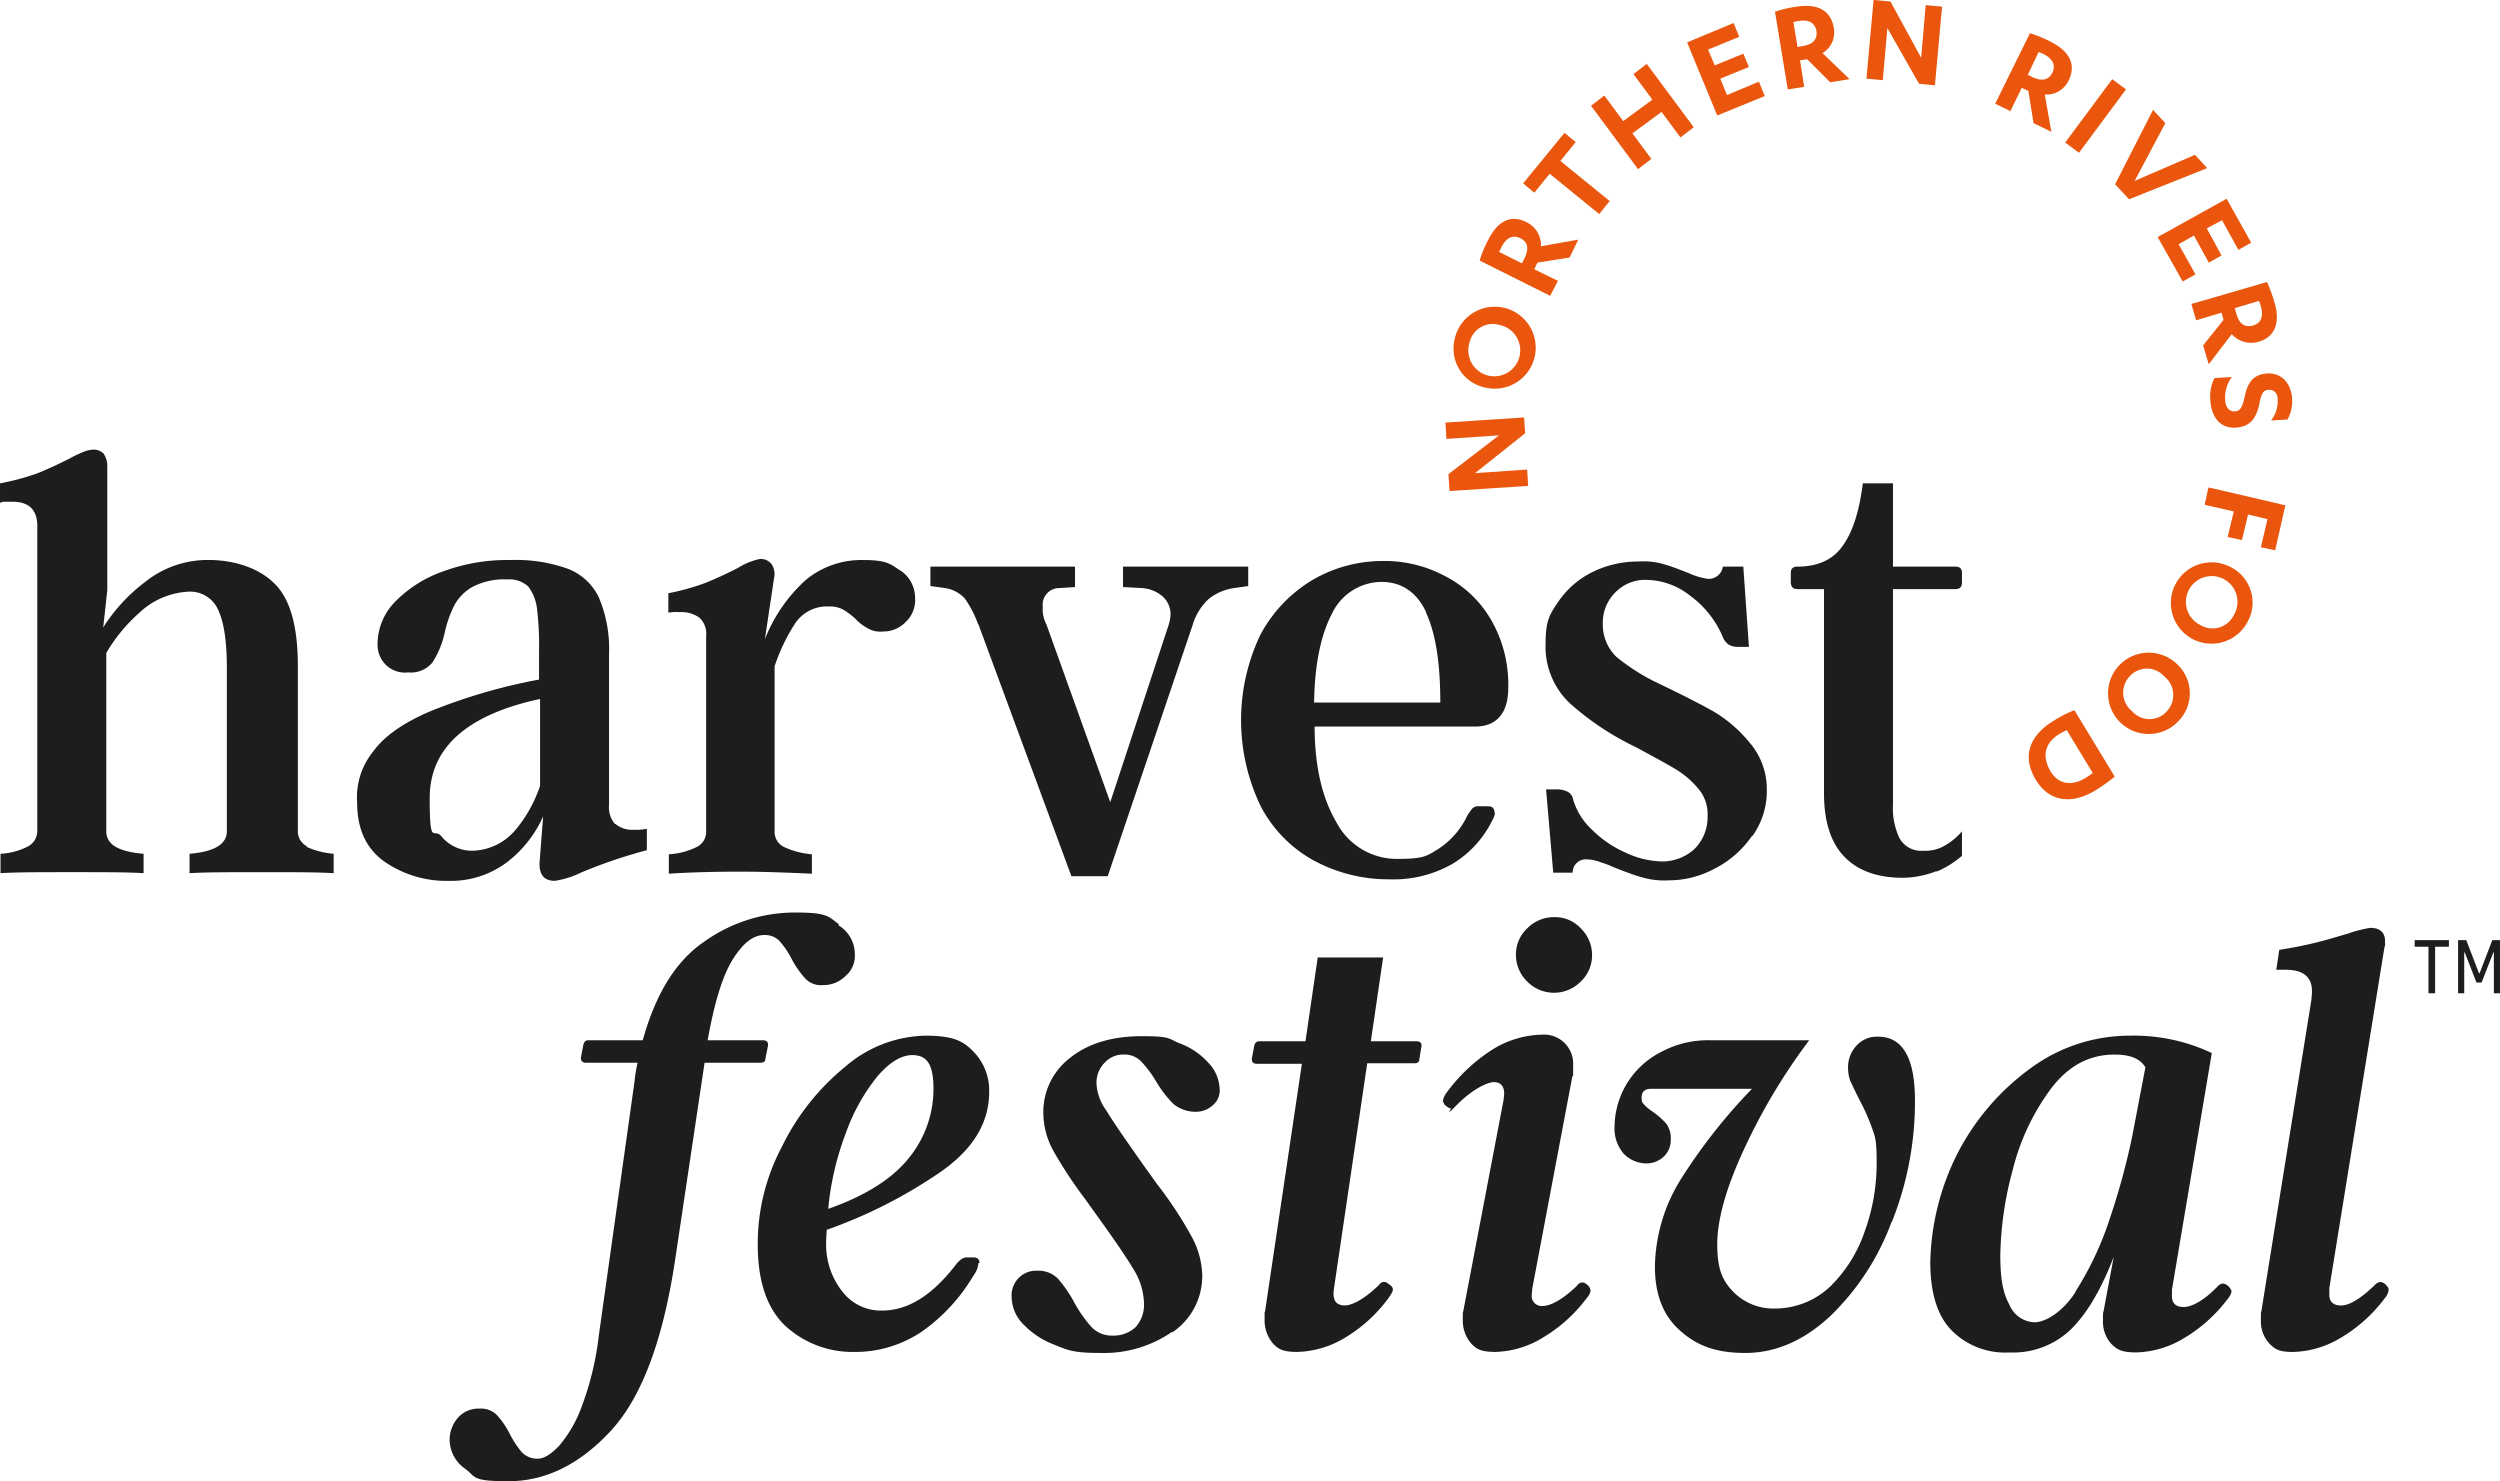<svg xmlns="http://www.w3.org/2000/svg" width="340.764" height="201.895" viewBox="0 0 340.764 201.895">
  <g id="Harvest_logo_black-orange" data-name="Harvest logo black-orange" transform="translate(-144.5 -162.1)">
    <g id="v01_BASE" transform="translate(144.5 162.1)">
      <g id="Group_69" data-name="Group 69">
        <g id="Group_66" data-name="Group 66" transform="translate(0 61.286)">
          <path id="Path_344" data-name="Path 344" d="M186.216,304.213a11.252,11.252,0,0,0,3.761.975v2.646c-2.159-.139-5.432-.139-9.75-.139s-7.661,0-9.889.139v-2.646c3.413-.279,5.084-1.323,5.084-3.064V279.907c0-3.482-.348-6.059-1.114-7.8a4.177,4.177,0,0,0-4.109-2.646,10.513,10.513,0,0,0-6.755,2.925,22.188,22.188,0,0,0-4.457,5.432v24.305c0,1.811,1.671,2.786,5.084,3.064v2.646c-2.159-.139-5.432-.139-9.75-.139s-7.591,0-9.75.139v-2.646a9.08,9.08,0,0,0,3.691-.975,2.391,2.391,0,0,0,1.323-2.159V260.546c0-2.229-1.114-3.343-3.413-3.343s-.905,0-1.671.139V254.7a33.83,33.83,0,0,0,5.154-1.393c1.393-.557,2.855-1.254,4.388-2.02a13.016,13.016,0,0,1,1.741-.836,4.138,4.138,0,0,1,1.323-.348,1.946,1.946,0,0,1,1.532.557,3.123,3.123,0,0,1,.488,1.811v16.784l-.557,5.084a23.5,23.5,0,0,1,5.711-6.2,13.608,13.608,0,0,1,8.705-2.995c3.343,0,6.755,1.045,8.914,3.2,2.159,2.089,3.2,5.85,3.2,11.282v22.425a2.274,2.274,0,0,0,1.323,2.159Z" transform="translate(-144.5 -250.1)" fill="#1d1d1b"/>
          <path id="Path_345" data-name="Path 345" d="M249.639,307.705a3.52,3.52,0,0,0,2.438.766,6.808,6.808,0,0,0,1.811-.139v2.925a69.873,69.873,0,0,0-8.845,2.995,12.75,12.75,0,0,1-3.691,1.184q-2.194,0-2.089-2.507l.488-6.268a16.252,16.252,0,0,1-4.875,6.2,12.746,12.746,0,0,1-8.079,2.577,14.806,14.806,0,0,1-8.705-2.646c-2.438-1.741-3.691-4.387-3.691-8.009a9.906,9.906,0,0,1,2.229-7.034c1.463-2.02,4.039-3.83,7.591-5.363A76.237,76.237,0,0,1,239.193,288v-3.83a41.589,41.589,0,0,0-.279-5.85,6.273,6.273,0,0,0-1.184-2.995,3.753,3.753,0,0,0-2.786-.975,9.392,9.392,0,0,0-4.875,1.045,6.438,6.438,0,0,0-2.438,2.507,16.176,16.176,0,0,0-1.323,3.83,12.039,12.039,0,0,1-1.671,3.97,3.807,3.807,0,0,1-3.273,1.323,3.731,3.731,0,0,1-3.134-1.114,3.9,3.9,0,0,1-1.045-2.855,8.274,8.274,0,0,1,2.438-5.711,17.015,17.015,0,0,1,6.546-4.109,25.336,25.336,0,0,1,9.123-1.532,21.087,21.087,0,0,1,7.8,1.184,7.787,7.787,0,0,1,4.248,3.9,17.962,17.962,0,0,1,1.393,7.8v20.545a3.475,3.475,0,0,0,.766,2.507Zm-13.58.7a18.588,18.588,0,0,0,3.273-5.92V290.643c-10.029,2.159-15.043,6.686-15.043,13.511s.557,3.9,1.6,5.223a5.429,5.429,0,0,0,4.388,1.95,7.926,7.926,0,0,0,5.78-2.925Z" transform="translate(-165.719 -256.657)" fill="#1d1d1b"/>
          <path id="Path_346" data-name="Path 346" d="M306.988,273.1a4.5,4.5,0,0,1,1.95,3.691,4.114,4.114,0,0,1-1.323,3.343,4.206,4.206,0,0,1-3.064,1.254,3.4,3.4,0,0,1-2.159-.488,6.951,6.951,0,0,1-1.671-1.323,10.42,10.42,0,0,0-1.6-1.184,3.862,3.862,0,0,0-1.95-.418,5.207,5.207,0,0,0-4.666,2.438,25.623,25.623,0,0,0-2.716,5.711V308.62a2.274,2.274,0,0,0,1.323,2.159,11.252,11.252,0,0,0,3.761.975V314.4c-3.2-.139-6.477-.279-9.75-.279s-6.477.07-9.75.279v-2.646a9.8,9.8,0,0,0,3.761-.975,2.274,2.274,0,0,0,1.323-2.159v-26.6a2.982,2.982,0,0,0-.905-2.507,4.132,4.132,0,0,0-2.646-.766,7.293,7.293,0,0,0-1.6.07v-2.646a31.755,31.755,0,0,0,5.014-1.393c1.393-.557,2.925-1.254,4.527-2.089a8.943,8.943,0,0,1,2.925-1.184,1.841,1.841,0,0,1,1.6.7,2.388,2.388,0,0,1,.348,1.88l-1.254,8.357a21.479,21.479,0,0,1,5.571-8.079,11.881,11.881,0,0,1,7.87-2.716c3.064,0,3.621.488,4.945,1.393Z" transform="translate(-184.207 -256.596)" fill="#1d1d1b"/>
          <path id="Path_347" data-name="Path 347" d="M333.077,280.8a14.129,14.129,0,0,0-1.811-3.482,4.64,4.64,0,0,0-2.646-1.393l-2.02-.279V273h19.709v2.786l-2.159.139a2.257,2.257,0,0,0-2.229,2.577,4.292,4.292,0,0,0,.488,2.368l8.705,24.236,7.939-24.1a5.481,5.481,0,0,0,.279-1.393,3.28,3.28,0,0,0-1.114-2.577,4.758,4.758,0,0,0-2.786-1.114l-2.577-.139V273h17.063v2.646l-1.95.279a7.2,7.2,0,0,0-3.413,1.463,7.88,7.88,0,0,0-2.229,3.621L350.766,315.2h-4.945L333.146,280.87Z" transform="translate(-199.78 -257.052)" fill="#1d1d1b"/>
          <path id="Path_348" data-name="Path 348" d="M422.013,306.234a2.745,2.745,0,0,1-.348.975,14.212,14.212,0,0,1-5.363,5.92,16.148,16.148,0,0,1-8.705,2.159,21.35,21.35,0,0,1-10.307-2.577,17.812,17.812,0,0,1-7.243-7.452,27.031,27.031,0,0,1,0-23.33,19.3,19.3,0,0,1,7.1-7.452,18.968,18.968,0,0,1,9.471-2.577,17.442,17.442,0,0,1,8.775,2.159,15.261,15.261,0,0,1,6.2,6.059,17.641,17.641,0,0,1,2.229,9.054c0,3.413-1.532,5.293-4.527,5.293H397.429c0,5.432,1.045,9.82,2.995,13.093a9.284,9.284,0,0,0,8.427,4.945c3.691,0,3.97-.487,5.5-1.393a11.012,11.012,0,0,0,3.9-4.527,7.274,7.274,0,0,1,.7-.975,1.182,1.182,0,0,1,.905-.279h1.184c.627,0,.905.279.905.905ZM412.68,279c-1.254-2.786-3.343-4.248-6.129-4.248a7.52,7.52,0,0,0-6.755,4.318c-1.532,2.925-2.368,6.964-2.437,12.118h17.2c0-5.363-.627-9.4-1.95-12.257Z" transform="translate(-218.237 -256.718)" fill="#1d1d1b"/>
          <path id="Path_349" data-name="Path 349" d="M475.136,309.4a13.656,13.656,0,0,1-5.084,4.457,13.112,13.112,0,0,1-6.268,1.6,10.789,10.789,0,0,1-3.9-.488c-1.184-.348-2.438-.836-3.83-1.393a11.091,11.091,0,0,0-1.463-.557,5.785,5.785,0,0,0-1.95-.418,1.791,1.791,0,0,0-1.95,1.811h-2.646l-.975-11.352h1.323a3.352,3.352,0,0,1,1.532.279,1.445,1.445,0,0,1,.836,1.114,9.076,9.076,0,0,0,2.577,4.109,14.959,14.959,0,0,0,4.6,3.134,12.16,12.16,0,0,0,4.875,1.184,6.483,6.483,0,0,0,4.527-1.741,6.1,6.1,0,0,0,1.741-4.388,5.335,5.335,0,0,0-1.184-3.691,12.355,12.355,0,0,0-2.995-2.646c-1.254-.766-3.064-1.741-5.5-3.064a38.472,38.472,0,0,1-9.054-5.989A10.61,10.61,0,0,1,447,283.282c0-3.273.557-4.039,1.671-5.711a12.106,12.106,0,0,1,4.527-4.039A14.028,14.028,0,0,1,459.605,272a9.914,9.914,0,0,1,3.691.418c.975.279,2.02.7,3.273,1.184a9.153,9.153,0,0,0,2.577.766,1.952,1.952,0,0,0,2.02-1.671h2.786l.766,10.934h-1.393a2.49,2.49,0,0,1-1.323-.279,2.152,2.152,0,0,1-.836-1.045,13.345,13.345,0,0,0-4.457-5.641,9.774,9.774,0,0,0-5.78-2.159,5.674,5.674,0,0,0-4.457,1.741A5.829,5.829,0,0,0,454.8,280.5a6.149,6.149,0,0,0,1.811,4.457,27.711,27.711,0,0,0,5.85,3.691c3.2,1.532,5.641,2.786,7.382,3.761a18.5,18.5,0,0,1,4.945,4.248,9.711,9.711,0,0,1,2.368,6.407,10.524,10.524,0,0,1-1.95,6.338Z" transform="translate(-236.33 -256.748)" fill="#1d1d1b"/>
          <path id="Path_350" data-name="Path 350" d="M514.848,309.559a12.862,12.862,0,0,1-4.6.905c-3.343,0-5.989-.905-7.87-2.786s-2.855-4.805-2.855-8.705V271.116h-3.621c-.627,0-.905-.348-.905-.975v-1.184c0-.627.279-.905.905-.905,2.716,0,4.805-.905,6.129-2.786,1.393-1.88,2.3-4.736,2.786-8.566h4.109v11.352h8.5c.627,0,.905.279.905.905v1.184c0,.7-.279.975-.905.975h-8.5v29.389a9.453,9.453,0,0,0,.905,4.6,3.391,3.391,0,0,0,3.273,1.671,5.124,5.124,0,0,0,2.995-.766,8.606,8.606,0,0,0,2.229-1.88v3.343a12.921,12.921,0,0,1-3.482,2.159Z" transform="translate(-250.901 -252.104)" fill="#1d1d1b"/>
        </g>
        <g id="Group_67" data-name="Group 67" transform="translate(61.286 124.383)">
          <path id="Path_351" data-name="Path 351" d="M285.5,342.441a4.561,4.561,0,0,1,2.229,3.9,3.557,3.557,0,0,1-1.254,2.995,4.206,4.206,0,0,1-3.064,1.254,2.92,2.92,0,0,1-2.438-.905,12.678,12.678,0,0,1-1.88-2.716,11.922,11.922,0,0,0-1.671-2.437,2.786,2.786,0,0,0-2.02-.766c-1.532,0-2.925,1.114-4.318,3.343s-2.507,5.92-3.413,11h7.521c.557,0,.766.279.7.766l-.348,1.741c0,.418-.279.557-.7.557h-7.591L263.213,388.2c-1.671,11-4.6,18.734-8.845,23.261s-8.845,6.755-13.859,6.755-4.388-.557-5.85-1.671A4.879,4.879,0,0,1,232.5,412.5a4.6,4.6,0,0,1,1.184-2.995,3.688,3.688,0,0,1,2.855-1.184,3.062,3.062,0,0,1,2.368.836,11.423,11.423,0,0,1,1.811,2.646,13.4,13.4,0,0,0,1.6,2.438,2.936,2.936,0,0,0,2.159.905c.905,0,1.88-.627,2.995-1.811a17.549,17.549,0,0,0,3.134-5.571,40.6,40.6,0,0,0,2.229-9.4l4.875-34.682a18.274,18.274,0,0,1,.418-2.507h-7.034c-.488,0-.7-.209-.7-.7l.348-1.811c.139-.418.348-.557.7-.557h7.382c1.741-6.268,4.457-10.725,8.288-13.371a21.3,21.3,0,0,1,12.466-4.039c4.527,0,4.527.557,5.989,1.6Z" transform="translate(-232.5 -340.7)" fill="#1d1d1b"/>
          <path id="Path_352" data-name="Path 352" d="M322.886,395.791a3.323,3.323,0,0,1-.7,1.741,24.411,24.411,0,0,1-7.1,7.661,16.2,16.2,0,0,1-9.193,2.716,13.5,13.5,0,0,1-9.4-3.621c-2.507-2.437-3.691-6.129-3.691-11.073a28.2,28.2,0,0,1,3.273-13.232,32.222,32.222,0,0,1,8.636-10.934,17.225,17.225,0,0,1,10.934-4.248c3.761,0,5.154.7,6.546,2.159a7.561,7.561,0,0,1,2.159,5.5c0,4.318-2.3,8.009-6.964,11.143a66.072,66.072,0,0,1-15.182,7.661c0,.348-.07.836-.07,1.532a10.28,10.28,0,0,0,2.159,6.825,6.6,6.6,0,0,0,5.5,2.646q5.223,0,10.029-6.268a3.3,3.3,0,0,1,.7-.7,1.46,1.46,0,0,1,.766-.279h.905c.557,0,.836.279.836.766ZM313.9,367.446q-2.3,0-4.805,2.925a26.346,26.346,0,0,0-4.318,7.8,39.129,39.129,0,0,0-2.368,10.238c5.154-1.811,8.845-4.179,11.073-7.034a14.865,14.865,0,0,0,3.273-9.4c0-3.413-.975-4.527-2.925-4.527Z" transform="translate(-250.805 -348.016)" fill="#1d1d1b"/>
          <path id="Path_353" data-name="Path 353" d="M364.438,405.154a16.323,16.323,0,0,1-9.75,2.925c-3.761,0-4.457-.348-6.338-1.114a11.384,11.384,0,0,1-4.318-2.855,5.375,5.375,0,0,1-1.532-3.621,3.358,3.358,0,0,1,3.552-3.621,3.727,3.727,0,0,1,2.786,1.114,17.569,17.569,0,0,1,2.229,3.273,17.571,17.571,0,0,0,2.368,3.343,3.824,3.824,0,0,0,2.855,1.114,4.368,4.368,0,0,0,3.134-1.184,4.559,4.559,0,0,0,1.114-3.273,9.19,9.19,0,0,0-1.393-4.527c-.905-1.532-2.646-4.109-5.223-7.661l-1.393-1.95a60.149,60.149,0,0,1-4.318-6.546,10.809,10.809,0,0,1-1.393-5.154,9.272,9.272,0,0,1,3.691-7.591c2.438-1.95,5.711-2.925,9.75-2.925s3.552.348,5.154.975a9.93,9.93,0,0,1,3.9,2.646A5.393,5.393,0,0,1,370.845,372a2.629,2.629,0,0,1-.905,2.3,3.439,3.439,0,0,1-2.368.905,4.752,4.752,0,0,1-2.995-1.045,15.132,15.132,0,0,1-2.368-3.064,15.079,15.079,0,0,0-2.089-2.786,3.148,3.148,0,0,0-2.368-.905,3.381,3.381,0,0,0-2.577,1.114,3.889,3.889,0,0,0-1.114,2.786A6.825,6.825,0,0,0,355.384,375c.836,1.393,2.646,4.039,5.363,7.87l1.6,2.229a53.078,53.078,0,0,1,4.6,6.964,11.666,11.666,0,0,1,1.532,5.363,9.265,9.265,0,0,1-4.109,7.87Z" transform="translate(-265.893 -348.046)" fill="#1d1d1b"/>
          <path id="Path_354" data-name="Path 354" d="M412.622,361.618l-.279,1.741c0,.418-.279.557-.7.557h-6.407l-4.527,30.643c0,.139-.07.418-.07.766,0,1.045.488,1.6,1.532,1.6s2.716-.905,4.666-2.786a.848.848,0,0,1,.7-.418c.279,0,.418.139.7.348.348.209.488.418.488.7s-.209.557-.557,1.114a20.364,20.364,0,0,1-6.059,5.5,13.158,13.158,0,0,1-6.407,1.88c-2.02,0-2.646-.418-3.343-1.184a4.83,4.83,0,0,1-1.114-3.2c0-1.323,0-.905.07-1.184l5.014-33.707H390.2c-.487,0-.7-.209-.7-.7l.348-1.811c.139-.418.348-.557.7-.557h6.268l1.671-11.421H407.4l-1.671,11.421h6.2c.557,0,.766.279.7.766Z" transform="translate(-280.16 -343.371)" fill="#1d1d1b"/>
          <path id="Path_355" data-name="Path 355" d="M447.027,392.509a1.761,1.761,0,0,1-.488.975,20.577,20.577,0,0,1-6.129,5.5,12.917,12.917,0,0,1-6.338,1.88c-2.02,0-2.646-.418-3.343-1.184a4.776,4.776,0,0,1-1.114-3.134c0-1.254,0-.975.07-1.254l5.5-28.832c0-.209.07-.487.07-.836,0-.975-.487-1.532-1.393-1.532s-2.925.975-4.945,2.995-.7.557-.975.557-.348-.139-.766-.418a3.787,3.787,0,0,1-.279-.557,2.568,2.568,0,0,1,.488-1.114,23.229,23.229,0,0,1,6.407-5.989,13.324,13.324,0,0,1,6.686-1.95,3.96,3.96,0,0,1,4.179,4.109c0,2.716,0,.975-.139,1.741l-5.432,28.763c0,.209-.07.488-.07.836a1.363,1.363,0,0,0,1.532,1.532c1.045,0,2.716-.905,4.666-2.786a.848.848,0,0,1,.7-.418c.279,0,.418.139.7.348a1.21,1.21,0,0,1,.418.766Zm-8.636-42.134a5.058,5.058,0,0,1-1.532-3.621,4.9,4.9,0,0,1,1.532-3.621,5.1,5.1,0,0,1,3.691-1.532,4.793,4.793,0,0,1,3.621,1.532,5.058,5.058,0,0,1,1.532,3.621,4.9,4.9,0,0,1-1.532,3.621,5.128,5.128,0,0,1-7.312,0Z" transform="translate(-291.514 -340.973)" fill="#1d1d1b"/>
          <path id="Path_356" data-name="Path 356" d="M498.247,390.28a34.289,34.289,0,0,1-8.427,12.884c-3.552,3.273-7.382,4.945-11.491,4.945s-6.686-1.045-8.914-3.064c-2.3-2.02-3.413-4.945-3.413-8.705a23.185,23.185,0,0,1,3.621-12.048,76.078,76.078,0,0,1,9.611-12.188H465.445c-.836,0-1.254.418-1.254,1.184s.139.7.348.975a6.28,6.28,0,0,0,1.184.975,10.846,10.846,0,0,1,1.811,1.6,3.323,3.323,0,0,1,.627,2.159,3.1,3.1,0,0,1-.905,2.3,3.411,3.411,0,0,1-2.507.975,4.311,4.311,0,0,1-3.064-1.393,5.238,5.238,0,0,1-1.184-3.691,11.543,11.543,0,0,1,6.338-10.1,13.463,13.463,0,0,1,6.755-1.6h13.441a81.275,81.275,0,0,0-8.845,14.764c-2.437,5.223-3.691,9.611-3.691,13.023s.7,4.945,2.159,6.477a7.71,7.71,0,0,0,5.85,2.3,10.923,10.923,0,0,0,7.382-2.995,19.073,19.073,0,0,0,4.736-7.591,27.129,27.129,0,0,0,1.6-9.332c0-3.134-.209-3.482-.627-4.666a28.072,28.072,0,0,0-1.811-4.039c-.488-.975-.836-1.741-1.114-2.3a5.317,5.317,0,0,1-.348-1.88,4.317,4.317,0,0,1,1.184-3.064A3.737,3.737,0,0,1,496.436,365c3.343,0,5.014,2.925,5.014,8.705a44.292,44.292,0,0,1-3.134,16.505Z" transform="translate(-301.714 -348.077)" fill="#1d1d1b"/>
          <path id="Path_357" data-name="Path 357" d="M563.389,399.482a2.056,2.056,0,0,1-.488,1.114,20.576,20.576,0,0,1-6.129,5.5,13.158,13.158,0,0,1-6.407,1.88c-2.02,0-2.646-.418-3.413-1.184a4.5,4.5,0,0,1-1.114-3.2c0-1.323,0-.905.07-1.184l1.393-7.452c-1.671,4.318-3.552,7.591-5.711,9.75a11.331,11.331,0,0,1-8.5,3.273,10.249,10.249,0,0,1-7.73-2.855c-2.02-1.95-3.064-5.084-3.064-9.471a34.454,34.454,0,0,1,3.691-14.764,32.981,32.981,0,0,1,9.959-11.63,22.755,22.755,0,0,1,13.511-4.457,24.837,24.837,0,0,1,11.213,2.368l-5.432,32.245v.7c-.07,1.114.487,1.671,1.6,1.671s2.786-.905,4.6-2.786a1.21,1.21,0,0,1,.766-.418,1.3,1.3,0,0,1,.7.348c.279.279.418.488.418.7Zm-21.311.209a43.537,43.537,0,0,0,4.666-9.889,97.084,97.084,0,0,0,3.064-11.213l1.811-9.471c-.7-1.184-2.089-1.741-4.179-1.741-3.482,0-6.338,1.532-8.705,4.666a31.1,31.1,0,0,0-5.223,11.143,46.7,46.7,0,0,0-1.671,11.561c0,3.413.418,5.223,1.254,6.755a3.849,3.849,0,0,0,3.412,2.368c1.463,0,3.83-1.393,5.571-4.109Z" transform="translate(-320.474 -348.016)" fill="#1d1d1b"/>
          <path id="Path_358" data-name="Path 358" d="M593.964,352.336c0-1.95-1.184-2.925-3.621-2.925s-.975,0-1.254.07l.418-2.786a54.546,54.546,0,0,0,6.547-1.393c1.671-.488,2.646-.766,2.855-.836a17.675,17.675,0,0,1,2.995-.766c1.323,0,2.02.627,2.02,1.811s0,.557-.07.766L596.332,392.8v.7c-.07,1.114.488,1.671,1.6,1.671s2.646-.905,4.6-2.786a1.21,1.21,0,0,1,.766-.418,1.3,1.3,0,0,1,.7.348c.279.279.418.487.418.7a2.056,2.056,0,0,1-.487,1.114,20.576,20.576,0,0,1-6.129,5.5,13.158,13.158,0,0,1-6.407,1.88c-2.02,0-2.507-.418-3.273-1.184A4.46,4.46,0,0,1,587,397.256c0-1.254,0-1.045.07-1.323l6.825-42.482c0-.279.07-.627.07-1.114Z" transform="translate(-340.115 -341.611)" fill="#1d1d1b"/>
          <path id="Path_359" data-name="Path 359" d="M618.98,353.343v-6.338H617.1V346.1h4.666v.905h-1.88v6.338h-.836Zm8.914,0v-5.571h-.07l-1.6,4.109h-.7l-1.6-4.109h-.07v5.571h-.836V346.1h1.114l1.741,4.527h.07l1.741-4.527h1.045v7.243Z" transform="translate(-349.253 -342.339)" fill="#1d1d1b"/>
        </g>
        <g id="Group_68" data-name="Group 68" transform="translate(197.02)">
          <path id="Path_360" data-name="Path 360" d="M434.782,246.238l-7.243.487L427.4,244.5l10.725-.7.139,2.159-6.825,5.432,7.1-.488.139,2.229-10.725.7-.139-2.3,6.895-5.293Z" transform="translate(-427.4 -186.902)" fill="#ea560d"/>
          <path id="Path_361" data-name="Path 361" d="M429.145,226.556a5.586,5.586,0,1,1,4.318,6.616A5.419,5.419,0,0,1,429.145,226.556Zm2.02.488a3.537,3.537,0,1,0,4.109-2.438A3.261,3.261,0,0,0,431.164,227.044Z" transform="translate(-427.891 -180.313)" fill="#ea560d"/>
          <path id="Path_362" data-name="Path 362" d="M444.755,213.41l-1.045,2.02-9.611-4.805a15.6,15.6,0,0,1,1.184-2.855c1.254-2.507,3.064-3.482,5.223-2.368a3.47,3.47,0,0,1,1.95,3.273l5.084-.905-1.184,2.438-4.388.7-.418.905,3.273,1.6Zm-4.875-2.437.348-.7c.557-1.184.557-2.159-.627-2.716-1.045-.487-1.88,0-2.507,1.184a6.471,6.471,0,0,1-.348.7l3.064,1.532Z" transform="translate(-429.434 -175.106)" fill="#ea560d"/>
          <path id="Path_363" data-name="Path 363" d="M454.37,197.432l-1.393,1.741-6.755-5.5-2.089,2.577-1.532-1.254,5.641-6.895,1.532,1.254-2.089,2.577,6.755,5.5Z" transform="translate(-432.014 -169.993)" fill="#ea560d"/>
          <path id="Path_364" data-name="Path 364" d="M461.68,175.993l1.811-1.393,6.407,8.636-1.811,1.393-2.577-3.482-3.97,2.925,2.577,3.482-1.811,1.393-6.407-8.636,1.811-1.393,2.577,3.482,3.97-2.925Z" transform="translate(-436.052 -165.895)" fill="#ea560d"/>
          <path id="Path_365" data-name="Path 365" d="M484.52,174.679l.766,1.88-6.477,2.646-4.109-9.959,6.338-2.646.766,1.88-4.248,1.741.905,2.159,3.9-1.6.766,1.811-3.9,1.6.905,2.229,4.318-1.811Z" transform="translate(-441.759 -163.466)" fill="#ea560d"/>
          <path id="Path_366" data-name="Path 366" d="M495.87,174.291l-2.229.348L491.9,164.054a15.837,15.837,0,0,1,2.995-.7c2.786-.418,4.6.488,5.014,2.855a3.292,3.292,0,0,1-1.532,3.482l3.691,3.552-2.646.418-3.134-3.134-.975.139.557,3.552Zm-.905-5.432.766-.139c1.254-.209,2.02-.836,1.811-2.089-.209-1.114-1.114-1.532-2.368-1.323-.209,0-.557.139-.766.139l.557,3.343Z" transform="translate(-446.98 -162.452)" fill="#ea560d"/>
          <path id="Path_367" data-name="Path 367" d="M517.252,170.039l.627-7.243,2.229.209-.975,10.725-2.159-.209-4.318-7.591-.627,7.1-2.229-.209.975-10.725,2.3.209,4.179,7.661Z" transform="translate(-452.414 -162.1)" fill="#ea560d"/>
          <path id="Path_368" data-name="Path 368" d="M537.02,179.186l-2.02-.975,4.736-9.611a15.6,15.6,0,0,1,2.855,1.184c2.507,1.254,3.482,3.064,2.438,5.223a3.359,3.359,0,0,1-3.273,1.95l.905,5.084-2.437-1.184-.7-4.388-.905-.418-1.6,3.273Zm2.368-4.945.7.348c1.184.557,2.159.488,2.716-.627.487-1.045,0-1.88-1.184-2.507a4.8,4.8,0,0,0-.7-.279l-1.463,3.064Z" transform="translate(-460.064 -164.073)" fill="#ea560d"/>
          <path id="Path_369" data-name="Path 369" d="M550.58,187.629l-1.88-1.393,6.407-8.636,1.88,1.393Z" transform="translate(-464.223 -166.805)" fill="#ea560d"/>
          <path id="Path_370" data-name="Path 370" d="M558.4,193.838l5.223-10.238,1.671,1.811-4.179,7.87,8.218-3.552,1.672,1.811-10.655,4.248-1.88-2.02Z" transform="translate(-467.168 -168.627)" fill="#ea560d"/>
          <path id="Path_371" data-name="Path 371" d="M571.954,211.307l-1.741.975-3.413-6.059L576.2,201l3.343,5.989-1.741.975-2.229-4.039-2.089,1.114,2.02,3.691-1.741.975-2.02-3.691-2.089,1.184,2.3,4.109Z" transform="translate(-469.717 -173.909)" fill="#ea560d"/>
          <path id="Path_372" data-name="Path 372" d="M574.027,222.454l-.627-2.159,10.307-2.995a22.448,22.448,0,0,1,1.045,2.855c.766,2.646.07,4.666-2.229,5.293A3.542,3.542,0,0,1,578.9,224.4l-3.134,4.109L575,225.936l2.786-3.482-.279-.975-3.482,1.045Zm5.293-1.6.209.766c.348,1.254,1.045,1.95,2.3,1.6,1.114-.348,1.393-1.254,1.045-2.577a3.392,3.392,0,0,0-.279-.766Z" transform="translate(-471.721 -178.857)" fill="#ea560d"/>
          <path id="Path_373" data-name="Path 373" d="M580.019,235.684a4.782,4.782,0,0,0-.905,2.995c0,.905.418,1.741,1.323,1.671.836,0,1.045-.766,1.323-1.88.418-2.159,1.254-3.134,3.064-3.273,2.02-.139,3.273,1.393,3.413,3.343a4.93,4.93,0,0,1-.627,2.925l-2.229.139a4.367,4.367,0,0,0,.905-2.855c0-.905-.557-1.393-1.254-1.323-.766,0-1.045.7-1.254,1.95-.488,2.159-1.393,3.064-3.2,3.2-2.229.139-3.343-1.532-3.482-3.761a5.636,5.636,0,0,1,.557-2.995l2.3-.139Z" transform="translate(-472.839 -184.287)" fill="#ea560d"/>
          <path id="Path_374" data-name="Path 374" d="M576.557,257.5,587,259.938l-1.393,6.129-1.95-.418.905-3.83-2.646-.627-.836,3.482-1.95-.418.836-3.482-3.97-.905.488-2.229Z" transform="translate(-472.51 -191.06)" fill="#ea560d"/>
          <path id="Path_375" data-name="Path 375" d="M579.81,280.247a5.544,5.544,0,1,1-2.437-7.521A5.41,5.41,0,0,1,579.81,280.247Zm-1.88-.905a3.515,3.515,0,1,0-4.6,1.323A3.228,3.228,0,0,0,577.93,279.341Z" transform="translate(-470.47 -195.491)" fill="#ea560d"/>
          <path id="Path_376" data-name="Path 376" d="M566.584,299.188a5.543,5.543,0,1,1-.209-7.87A5.411,5.411,0,0,1,566.584,299.188Zm-1.532-1.393a3.229,3.229,0,0,0-.348-4.736,3.15,3.15,0,0,0-4.736,0,3.229,3.229,0,0,0,.348,4.736A3.15,3.15,0,0,0,565.052,297.8Z" transform="translate(-466.716 -200.852)" fill="#ea560d"/>
          <path id="Path_377" data-name="Path 377" d="M553.291,310.154a24.137,24.137,0,0,1-2.646,1.88c-3.343,2.02-6.338,1.463-8.079-1.393-1.95-3.134-.975-6.059,2.368-8.079a15.92,15.92,0,0,1,2.855-1.462Zm-6.547-6.338c-.279.139-.7.348-1.045.557-1.811,1.114-2.437,2.855-1.184,5.014,1.114,1.88,2.925,2.089,4.875.905.279-.209.627-.418.905-.627Z" transform="translate(-462.058 -204.296)" fill="#ea560d"/>
        </g>
      </g>
    </g>
  </g>
</svg>
